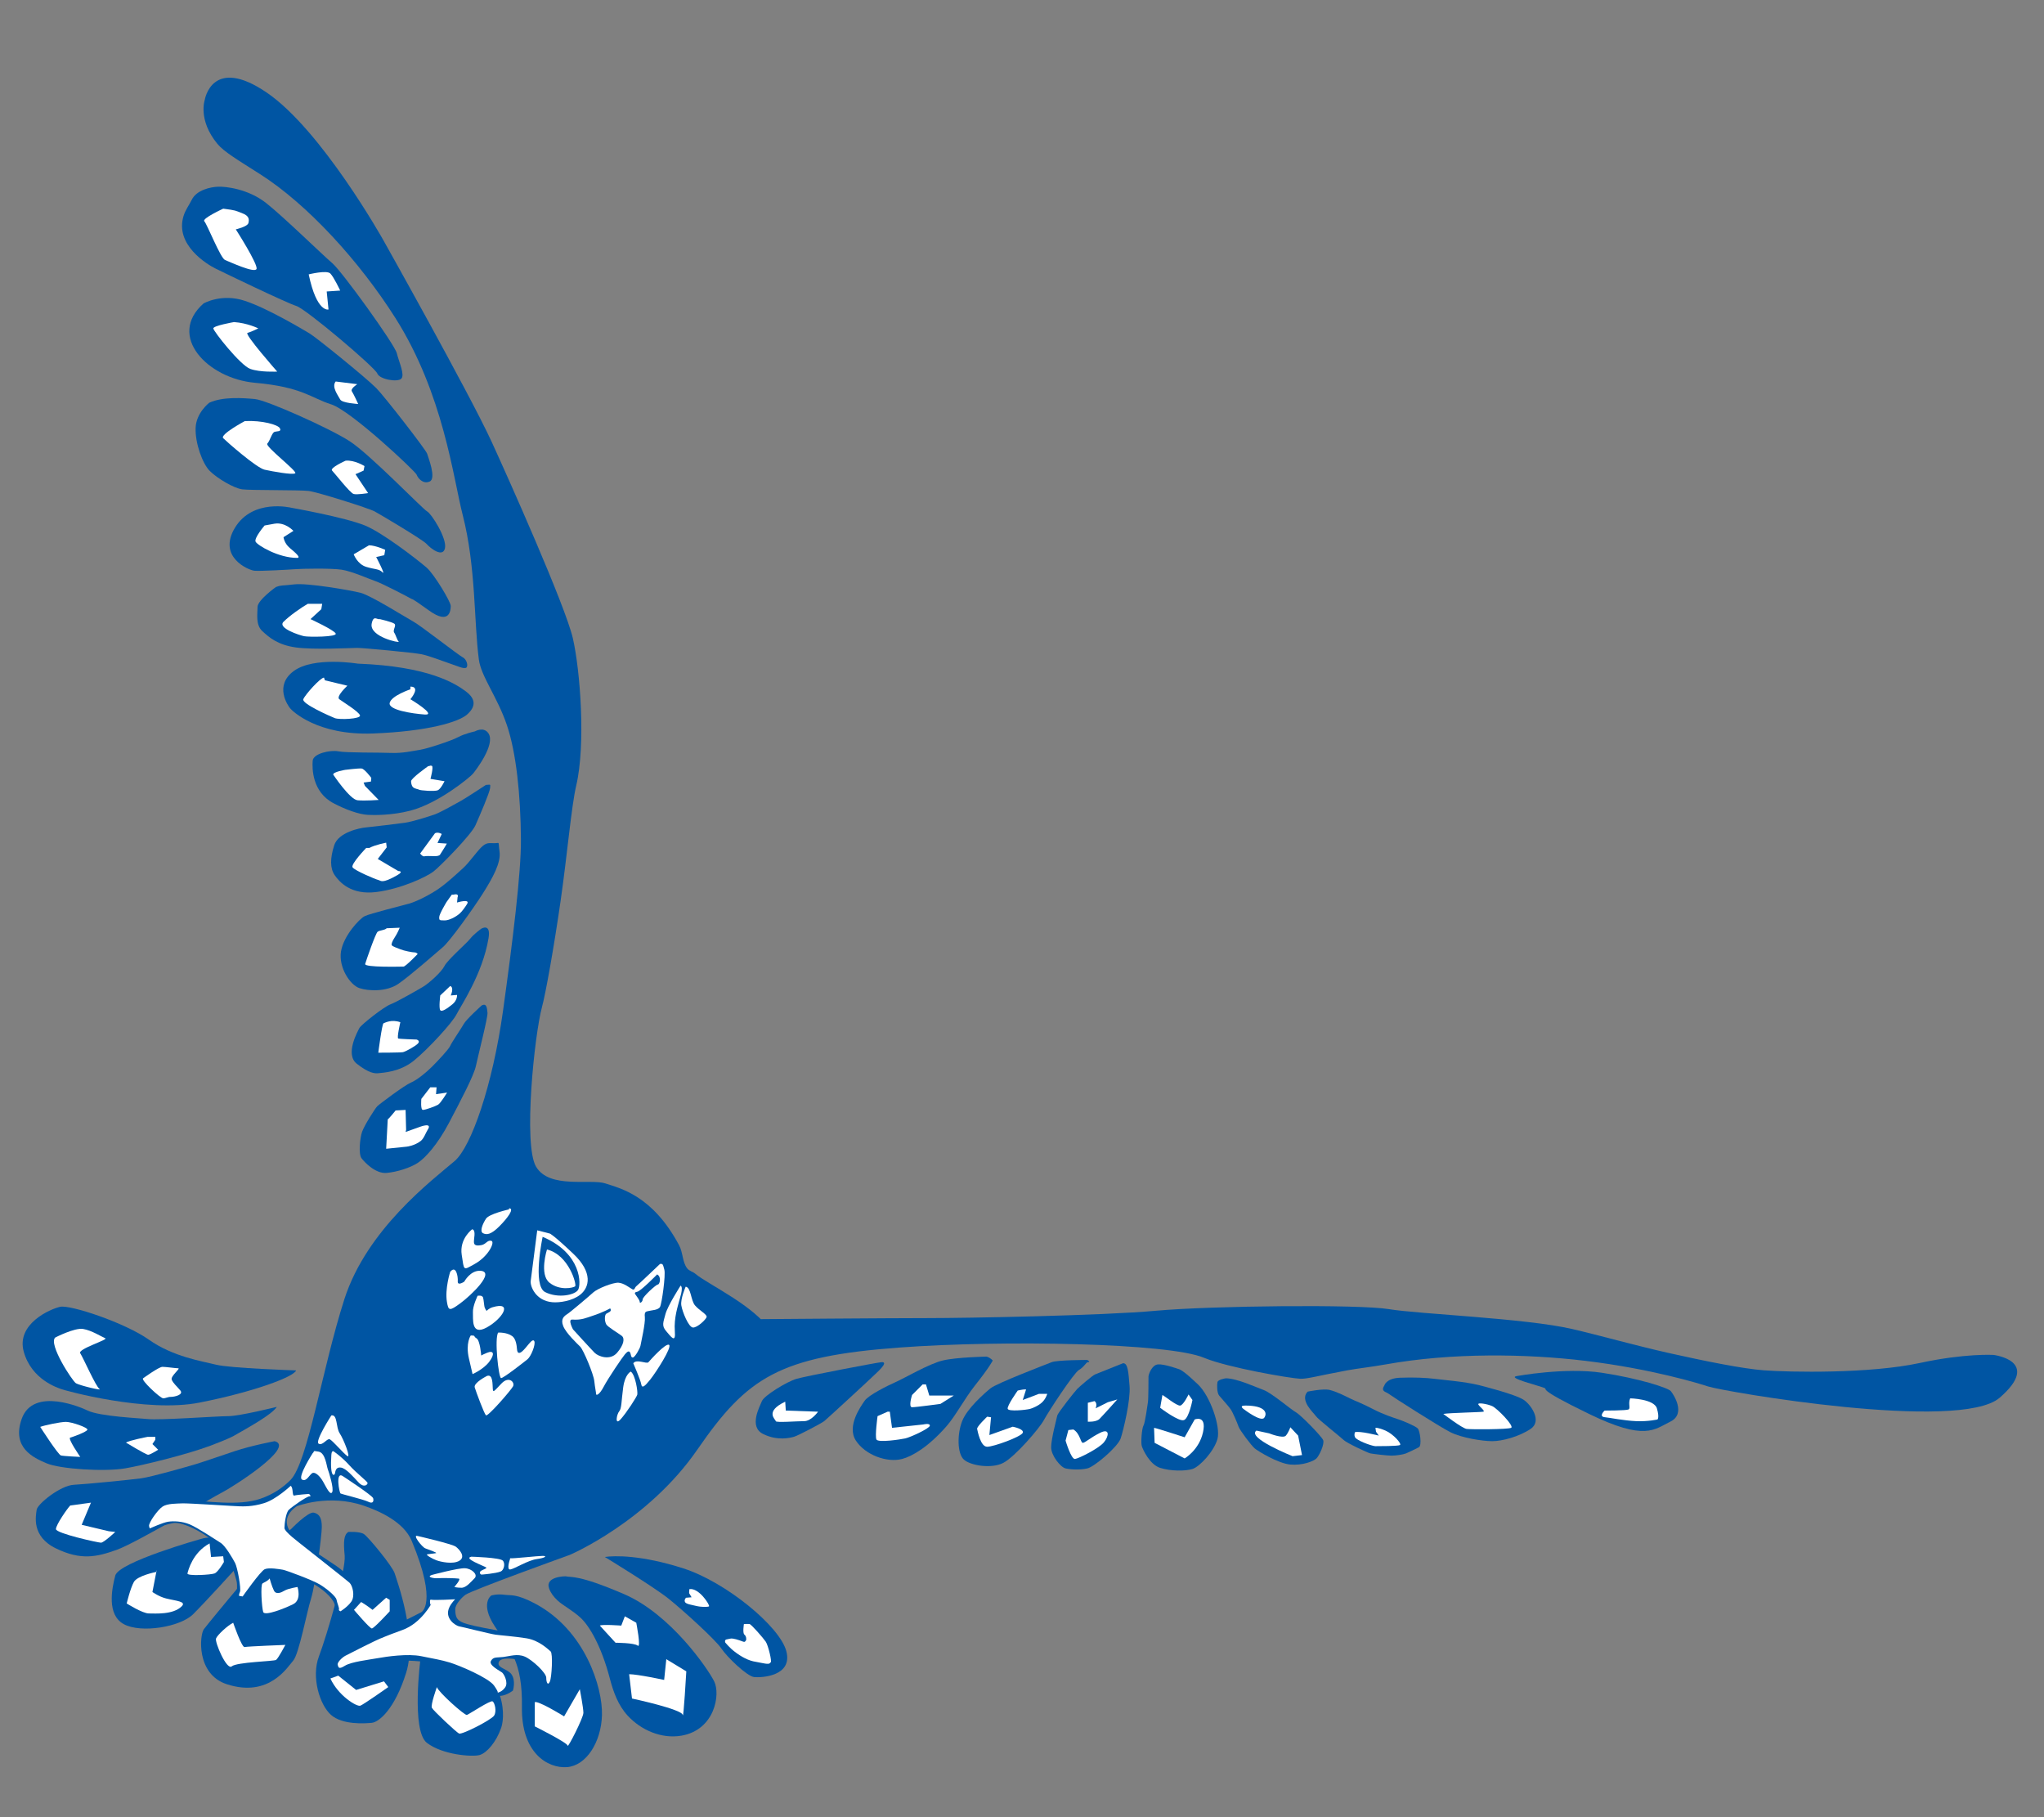 <?xml version="1.0" encoding="UTF-8" standalone="no"?>
<!-- Created with Inkscape (http://www.inkscape.org/) -->

<svg
   version="1.1"
   id="svg1816"
   xml:space="preserve"
   width="300"
   height="266.667"
   viewBox="0 0 300 266.667"
   sodipodi:docname="gyrfalcon.svg"
   inkscape:version="1.2.2 (732a01da63, 2022-12-09)"
   xmlns:inkscape="http://www.inkscape.org/namespaces/inkscape"
   xmlns:sodipodi="http://sodipodi.sourceforge.net/DTD/sodipodi-0.dtd"
   xmlns="http://www.w3.org/2000/svg"
   xmlns:svg="http://www.w3.org/2000/svg"><rect x="0" y="0" width="300" height="266.667" fill="#808080" stroke="none"/><defs
     id="defs1820"><clipPath
       clipPathUnits="userSpaceOnUse"
       id="clipPath1830"><path
         d="M 0,200 H 600 V 0 H 0 Z"
         id="path1828" /></clipPath></defs><sodipodi:namedview
     id="namedview1818"
     pagecolor="#ffffff"
     bordercolor="#666666"
     borderopacity="1.0"
     inkscape:pageshadow="2"
     inkscape:pageopacity="0.0"
     inkscape:pagecheckerboard="0"
     showgrid="false"
     inkscape:zoom="1.35125"
     inkscape:cx="400.74006"
     inkscape:cy="132.46994"
     inkscape:window-width="1920"
     inkscape:window-height="1009"
     inkscape:window-x="-8"
     inkscape:window-y="-8"
     inkscape:window-maximized="1"
     inkscape:current-layer="g1826"
     inkscape:showpageshadow="2"
     inkscape:deskcolor="#d1d1d1" /><g
     id="g1822"
     inkscape:groupmode="layer"
     inkscape:label="IRC Logo"
     transform="matrix(1.333,0,0,-1.333,0,266.667)"><g
       id="g1824"><g
         id="g1826"
         clip-path="url(#clipPath1830)"><g
           id="g1832"
           transform="translate(167,48.56)"><path
             d="m 0,0 c 0,0 5.328,0.979 9.37,0.367 4.042,-0.612 7.289,-1.654 7.594,-2.021 0.307,-0.367 1.716,-2.511 -0.061,-3.368 C 15.127,-5.88 14.147,-7.166 7.961,-4.165 1.775,-1.164 3.612,-1.531 3,-1.287 2.388,-1.041 -1.103,-0.185 0,0"
             style="fill:#0055a3;fill-opacity:1;fill-rule:nonzero;stroke:none"
             id="path1834" /></g><g
           id="g1836"
           transform="translate(152.423,47.52)"><path
             d="m 0,0 c 0,0 0.184,0.796 1.715,0.857 1.532,0.061 2.88,0 3.858,-0.123 0.981,-0.122 3.246,-0.306 4.778,-0.673 0.23,-0.055 4.114,-1.025 5.022,-1.654 0.797,-0.552 2.021,-2.328 0.734,-3.184 -1.286,-0.858 -3.123,-1.348 -4.225,-1.348 -1.103,0 -3.368,0.367 -4.594,0.98 C 6.063,-4.532 0.796,-1.164 0.49,-0.919 0.184,-0.674 -0.429,-0.674 0,0"
             style="fill:#0055a3;fill-opacity:1;fill-rule:nonzero;stroke:none"
             id="path1838" /></g><g
           id="g1840"
           transform="translate(143.971,46.846)"><path
             d="M 0,0 C 0,0 1.715,0.367 2.449,0.184 3.184,0 4.042,-0.429 4.654,-0.735 c 0.613,-0.306 1.347,-0.552 2.511,-1.164 1.165,-0.613 2.328,-0.98 2.878,-1.164 0.552,-0.183 1.839,-0.735 2.083,-0.98 0.246,-0.244 0.49,-1.898 0.123,-2.082 -0.367,-0.184 -1.103,-0.552 -1.409,-0.674 -0.306,-0.122 -1.102,-0.245 -1.592,-0.245 -0.49,0 -2.021,0.184 -2.328,0.245 -0.307,0.062 -2.633,1.164 -2.94,1.47 C 3.675,-5.022 1.101,-3.002 0.918,-2.695 0.734,-2.389 -0.919,-0.979 0,0"
             style="fill:#0055a3;fill-opacity:1;fill-rule:nonzero;stroke:none"
             id="path1842" /></g><g
           id="g1844"
           transform="translate(134.967,48.315)"><path
             d="m 0,0 c 0,0 -0.858,-0.122 -0.919,-0.429 -0.061,-0.306 -0.061,-1.164 0.185,-1.469 0.244,-0.307 1.041,-1.165 1.285,-1.532 0.246,-0.367 0.735,-1.531 0.858,-1.898 0.122,-0.368 1.408,-2.083 1.776,-2.39 0.367,-0.305 2.572,-1.653 3.919,-1.775 1.349,-0.123 2.573,0.367 2.88,0.674 0.305,0.305 0.917,1.592 0.735,2.02 C 10.535,-6.37 8.268,-4.042 7.717,-3.736 7.166,-3.43 5.022,-1.593 4.165,-1.286 3.308,-0.98 1.226,0 0,0"
             style="fill:#0055a3;fill-opacity:1;fill-rule:nonzero;stroke:none"
             id="path1846" /></g><g
           id="g1848"
           transform="translate(129.701,49.356)"><path
             d="m 0,0 c 0,0 -1.531,0.551 -2.205,0.49 -0.674,-0.061 -1.041,-1.102 -1.041,-1.347 0,-0.246 -10e-4,-2.45 -0.062,-2.818 -0.061,-0.367 -0.306,-2.265 -0.49,-2.572 -0.183,-0.307 -0.306,-1.899 -0.183,-2.266 0.122,-0.368 0.857,-2.021 2.021,-2.389 1.164,-0.368 2.756,-0.368 3.552,-0.122 0.796,0.245 2.389,1.96 2.756,3.307 0.368,1.348 -0.796,4.716 -2.143,6.002 C 0.856,-0.429 0.306,-0.062 0,0"
             style="fill:#0055a3;fill-opacity:1;fill-rule:nonzero;stroke:none"
             id="path1850" /></g><g
           id="g1852"
           transform="translate(119.718,50.336)"><path
             d="m 0,0 c 0,0 -3.307,0 -3.919,-0.244 -0.613,-0.245 -6.064,-2.327 -6.738,-2.879 -0.674,-0.552 -2.571,-2.205 -3.123,-3.613 -0.551,-1.41 -0.551,-3.553 0.184,-4.227 0.735,-0.674 3.062,-1.041 4.349,-0.367 1.286,0.674 3.979,3.798 4.47,4.716 0.49,0.919 3.307,5.206 3.859,5.512 0.551,0.306 0.795,0.858 0.979,0.858 0.184,0 0.245,0.06 -0.061,0.244"
             style="fill:#0055a3;fill-opacity:1;fill-rule:nonzero;stroke:none"
             id="path1854" /></g><g
           id="g1856"
           transform="translate(108.633,50.704)"><path
             d="m 0,0 c 0,0 -3.308,-0.062 -4.839,-0.429 -1.531,-0.368 -4.226,-1.96 -5.205,-2.388 -0.818,-0.358 -2.94,-1.41 -3.369,-2.022 -0.429,-0.612 -2.022,-2.817 -0.981,-4.409 1.042,-1.593 3.43,-2.451 5.084,-2.022 1.103,0.287 2.89,1.313 4.9,3.614 1.004,1.15 1.981,3.032 3.123,4.471 1.654,2.082 1.96,2.756 1.96,2.756 0,0 -0.245,0.306 -0.673,0.429"
             style="fill:#0055a3;fill-opacity:1;fill-rule:nonzero;stroke:none"
             id="path1858" /></g><g
           id="g1860"
           transform="translate(97.058,50.092)"><path
             d="m 0,0 c -0.428,-0.029 -8.329,-1.531 -9.37,-1.838 -1.042,-0.306 -3.553,-1.837 -3.798,-2.449 -0.245,-0.613 -1.47,-2.817 0.123,-3.614 1.592,-0.796 3.001,-0.429 3.429,-0.307 0.429,0.123 3.001,1.471 3.307,1.716 0.308,0.244 4.962,4.532 5.33,4.899 C -0.612,-1.226 0.919,0.061 0,0"
             style="fill:#0055a3;fill-opacity:1;fill-rule:nonzero;stroke:none"
             id="path1862" /></g><g
           id="g1864"
           transform="translate(66.596,28.645)"><path
             d="m 0,0 c 0,0 5.43,-3.306 7.083,-4.643 1.652,-1.337 5.115,-4.485 5.744,-5.429 0.63,-0.946 2.833,-3.071 3.62,-3.149 0.786,-0.078 4.249,0.078 3.541,2.833 C 19.28,-7.633 13.299,-2.754 8.656,-1.259 4.013,0.236 1.022,0.157 0,0"
             style="fill:#0055a3;fill-opacity:1;fill-rule:nonzero;stroke:none"
             id="path1866" /></g><g
           id="g1868"
           transform="translate(32.049,31.715)"><path
             d="M 0,0 C 0,0 1.889,1.967 2.519,1.81 3.148,1.652 3.384,1.18 3.384,0.235 c 0,-0.943 -0.708,-6.373 -1.18,-7.869 -0.473,-1.494 -1.338,-6.137 -1.968,-6.845 -0.629,-0.709 -2.652,-4.117 -7.318,-2.597 -3.384,1.101 -2.99,5.43 -2.518,6.059 C -9.128,-10.388 -1.259,-0.786 0,0"
             style="fill:#0055a3;fill-opacity:1;fill-rule:nonzero;stroke:none"
             id="path1870" /></g><g
           id="g1872"
           transform="translate(38.345,31.399)"><path
             d="m 0,0 c 0,0 1.259,0.079 1.731,-0.236 0.472,-0.314 3.147,-3.541 3.384,-4.327 0.236,-0.788 2.518,-6.925 1.259,-10.939 -1.259,-4.014 -2.99,-5.43 -3.778,-5.508 -0.786,-0.08 -3.225,-0.237 -4.485,0.864 -1.259,1.103 -2.203,4.171 -1.338,6.455 0.866,2.281 2.991,9.521 2.833,11.095 C -0.551,-1.023 -0.472,-0.315 0,0"
             style="fill:#0055a3;fill-opacity:1;fill-rule:nonzero;stroke:none"
             id="path1874" /></g><g
           id="g1876"
           transform="translate(46.292,17.393)"><path
             d="m 0,0 c 0,0 -1.023,-7.869 0.708,-9.206 1.732,-1.339 5.038,-1.574 5.824,-1.339 0.787,0.236 1.809,1.416 2.361,2.99 0.55,1.575 0.315,6.768 -5.43,7.79 C -2.282,1.259 0,0 0,0"
             style="fill:#0055a3;fill-opacity:1;fill-rule:nonzero;stroke:none"
             id="path1878" /></g><g
           id="g1880"
           transform="translate(55.657,24.475)"><path
             d="m 0,0 c -0.986,0.141 -1.574,-0.078 -1.574,-0.078 0,0 -1.259,-0.865 0.393,-3.384 1.653,-2.518 3.069,-3.856 2.991,-8.892 -0.079,-5.037 2.833,-6.768 4.958,-6.611 2.125,0.157 3.777,2.754 3.856,5.744 0.078,2.992 -1.832,9.339 -7.397,12.278 C 1.191,0.131 0.569,-0.08 0,0"
             style="fill:#0055a3;fill-opacity:1;fill-rule:nonzero;stroke:none"
             id="path1882" /></g><g
           id="g1884"
           transform="translate(62.267,26.52)"><path
             d="m 0,0 c 0,0 -2.281,0 -1.809,-1.337 0.165,-0.47 0.481,-0.911 0.944,-1.339 0.605,-0.558 1.595,-1.042 2.518,-1.887 0.944,-0.867 2.282,-3.07 3.226,-6.689 0.391,-1.5 0.923,-2.959 1.968,-4.094 1.479,-1.603 3.735,-2.571 5.902,-2.202 3.699,0.63 4.328,4.564 3.619,5.981 -0.708,1.416 -4.8,7.397 -9.915,9.6 C 1.338,0.236 0.629,-0.157 0,0"
             style="fill:#0055a3;fill-opacity:1;fill-rule:nonzero;stroke:none"
             id="path1886" /></g><g
           id="g1888"
           transform="translate(32.601,49.184)"><path
             d="m 0,0 c 0,0 -7.24,0.236 -8.813,0.63 -1.574,0.393 -4.722,0.865 -7.397,2.755 -2.676,1.887 -8.657,3.855 -9.758,3.619 -1.102,-0.236 -4.879,-1.889 -4.014,-4.957 0.866,-3.069 3.699,-3.935 4.092,-4.092 0.394,-0.158 9.387,-2.656 15.266,-1.496 C -4.643,-2.36 -0.236,-0.708 0,0"
             style="fill:#0055a3;fill-opacity:1;fill-rule:nonzero;stroke:none"
             id="path1890" /></g><g
           id="g1892"
           transform="translate(30.477,45.171)"><path
             d="m 0,0 c 0,0 -4.092,-1.022 -5.351,-1.022 -1.259,0 -7.633,-0.474 -8.892,-0.316 -0.638,0.08 -5.263,0.271 -6.611,0.944 -0.472,0.237 -5.964,2.698 -7.239,-0.944 -1.102,-3.147 1.259,-4.249 2.754,-4.879 1.495,-0.63 6.374,-0.944 8.656,-0.551 1.806,0.312 6.695,1.484 9.443,2.518 0.863,0.325 2.095,0.826 2.44,1.023 1.652,0.945 4.249,2.362 4.8,3.227"
             style="fill:#0055a3;fill-opacity:1;fill-rule:nonzero;stroke:none"
             id="path1894" /></g><g
           id="g1896"
           transform="translate(30.241,41.394)"><path
             d="m 0,0 c 0,0 -2.519,-0.473 -4.407,-1.102 -1.889,-0.629 -3.463,-1.181 -4.25,-1.417 -0.786,-0.236 -4.878,-1.416 -6.059,-1.573 -1.18,-0.157 -5.902,-0.63 -7.397,-0.709 -1.495,-0.078 -4.013,-2.124 -4.092,-2.754 -0.079,-0.629 -0.629,-2.911 2.125,-4.25 2.754,-1.337 4.485,-0.944 6.689,-0.157 2.203,0.787 10.466,5.745 11.567,6.297 C -4.722,-5.115 2.361,-0.63 0,0"
             style="fill:#0055a3;fill-opacity:1;fill-rule:nonzero;stroke:none"
             id="path1898" /></g><g
           id="g1900"
           transform="translate(22.057,30.612)"><path
             d="m 0,0 c 0,0 -8.972,-2.518 -9.365,-4.014 -0.393,-1.495 -0.944,-4.328 0.945,-5.35 1.888,-1.023 6.216,-0.316 7.633,1.101 1.416,1.416 4.485,4.8 4.485,4.8 0,0 -0.157,4.566 -3.698,3.463"
             style="fill:#0055a3;fill-opacity:1;fill-rule:nonzero;stroke:none"
             id="path1902" /></g><g
           id="g1904"
           transform="translate(23.93,184.22)"><path
             d="m 0,0 c -2.168,2.639 -1.383,4.84 -1.383,4.84 0,0 0.787,4.913 6.826,0.796 6.039,-4.117 12.816,-16.213 12.816,-16.213 0,0 9.495,-16.907 11.926,-22.189 1.794,-3.904 8.134,-18.094 8.958,-21.662 0.822,-3.569 1.427,-11.735 0.374,-16.219 -0.539,-2.301 -0.974,-7.506 -1.725,-12.732 -0.734,-5.096 -1.646,-10.19 -2.047,-11.658 -0.823,-3.02 -2.084,-15.132 -0.656,-17.564 1.465,-2.495 5.996,-1.304 7.643,-1.853 1.647,-0.549 5.173,-1.313 8.106,-6.794 0.445,-0.831 0.355,-1.854 0.889,-2.548 0.235,-0.307 0.637,-0.367 0.926,-0.617 0.645,-0.557 2.098,-1.316 4.13,-2.625 2.147,-1.385 3.05,-2.355 3.05,-2.355 0,0 14.295,0.116 18.413,0.116 4.117,0 19.09,0.261 25.129,0.811 6.039,0.549 22.335,0.723 25.629,0.174 3.295,-0.55 14.964,-0.989 20.153,-2.182 2.856,-0.656 6.888,-1.803 10.731,-2.664 3.913,-0.875 8.056,-1.715 10.423,-1.89 2.792,-0.208 11.607,-0.388 17.139,0.81 4.96,1.074 8.106,0.888 8.106,0.888 0,0 5.394,-0.629 0.695,-4.709 -4.401,-3.822 -30.463,0.687 -32.11,1.237 -0.866,0.288 -6.202,1.937 -13.479,2.816 -6.561,0.792 -14.736,0.915 -22.003,-0.386 -1.596,-0.286 -3.135,-0.45 -4.246,-0.656 -3.236,-0.603 -4.407,-0.954 -5.172,-0.927 -1.082,0.039 -8.035,1.232 -10.616,2.316 -3.86,1.621 -22.08,1.969 -33.544,1.119 -13.212,-0.978 -16.727,-3.255 -22.217,-11.216 -5.49,-7.96 -14.049,-11.605 -14.049,-11.605 0,0 -10.653,-3.835 -11.477,-4.384 -0.324,-0.216 -1.159,-1.028 -1.144,-1.622 0.022,-0.914 0.169,-1.287 1.335,-1.619 1.921,-0.55 6.962,-1.252 7.785,-1.526 0.471,-0.156 1.221,-0.35 1.748,-1.398 0.396,-0.789 0.159,-1.843 -0.158,-3.559 -0.201,-1.087 -0.942,0.195 -1.716,1.239 -0.493,0.664 -1.177,1.144 -1.177,1.144 0,0 -3.051,0.843 -3.051,-0.254 0,-0.493 1.027,-0.604 1.431,-1.176 0.494,-0.703 0.158,-1.78 0.158,-1.78 0,0 -1.97,-1.62 -2.86,0.508 -0.282,0.676 -3.304,2.351 -6.992,2.67 -2.495,0.216 -5.389,0.371 -8.389,-1.175 -1.186,-0.612 -2.193,0.667 -1.494,1.397 1.031,1.078 2.034,1.367 2.034,1.367 l 7.595,3.845 c 0,0 1.875,0.858 -1.035,7.85 -0.888,2.132 -3.615,3.308 -5.257,3.877 -3.866,1.339 -7.378,-0.042 -7.378,-0.042 0,0 -1.839,-1.071 -0.822,-2.692 0.608,-0.968 2.425,-2.057 4.989,-3.781 3.736,-2.513 1.844,-4.482 1.844,-4.482 l -1.208,-0.889 c 0,0 -0.502,-0.016 -0.604,0.794 -0.095,0.764 -1.016,1.618 -2.002,2.257 -1.591,1.032 -4.971,2.056 -5.403,1.558 -0.684,-0.792 -0.587,-0.84 -2.605,-2.988 0,0 -0.726,0.076 -0.795,0.509 -0.052,0.326 0.077,0.995 -0.063,1.525 -0.239,0.899 -0.61,2.154 -1.367,3.147 -1.39,1.822 -4.546,3.417 -5.625,3.176 -1.522,-0.338 -2.031,-0.619 -2.51,-0.795 -0.299,-0.109 -0.35,0.033 -0.35,0.033 0,0 0.156,3.564 3.973,3.336 2.669,-0.159 6.099,-0.71 8.484,0.096 1.52,0.514 2.589,1.319 3.337,2.066 1.922,1.922 3.473,12.228 5.943,19.915 2.47,7.685 9.63,13.066 12.144,15.211 1.808,1.542 4.175,8.283 5.327,16.559 1.042,7.489 1.998,15.185 1.969,18.839 -0.038,4.979 -0.525,9.564 -1.544,12.583 -1.042,3.088 -2.84,5.358 -3.088,7.219 -0.549,4.117 -0.309,10.191 -1.776,15.904 -1.06,4.126 -2.118,13.338 -7.411,21.694 C 15.672,-12.97 9.959,-6.678 4.671,-3.32 2.157,-1.723 0.703,-0.854 0,0"
             style="fill:#0055a3;fill-opacity:1;fill-rule:nonzero;stroke:none"
             id="path1906" /></g><g
           id="g1908"
           transform="translate(59.151,64.605)"><path
             d="m 0,0 c 0,0 -0.637,-5.011 -0.716,-5.567 -0.079,-0.557 0.518,-2.188 2.386,-2.347 0.818,-0.069 2.173,0.148 3.023,0.796 1.092,0.832 1.443,2.488 -0.716,4.533 -2.267,2.148 -2.585,2.228 -2.585,2.228 z"
             style="fill:#ffffff;fill-opacity:1;fill-rule:nonzero;stroke:none"
             id="path1910" /></g><g
           id="g1912"
           transform="translate(59.748,63.889)"><path
             d="M 0,0 C 0,0 -1.153,-5.369 0.278,-6.085 1.71,-6.801 3.539,-6.402 3.897,-5.846 4.255,-5.289 4.334,-1.829 0,0"
             style="fill:#0055a3;fill-opacity:1;fill-rule:nonzero;stroke:none"
             id="path1914" /></g><g
           id="g1916"
           transform="translate(60.225,62.497)"><path
             d="M 0,0 C 0,0 -0.875,-2.744 0.278,-3.659 1.432,-4.573 2.903,-4.216 3.102,-4.057 3.3,-3.897 2.426,-0.597 0,0"
             style="fill:#ffffff;fill-opacity:1;fill-rule:nonzero;stroke:none"
             id="path1918" /></g><g
           id="g1920"
           transform="translate(56.049,66.911)"><path
             d="m 0,0 c 0,0 -2.188,-0.478 -2.545,-1.034 -0.358,-0.557 -0.716,-1.392 -0.318,-1.591 0.397,-0.199 0.875,-0.159 1.79,0.756 0.914,0.914 1.709,1.988 1.073,1.988"
             style="fill:#ffffff;fill-opacity:1;fill-rule:nonzero;stroke:none"
             id="path1922" /></g><g
           id="g1924"
           transform="translate(52.191,63.213)"><path
             d="m 0,0 c -0.069,0.416 0.279,1.392 -0.198,1.511 0,0 -1.432,-1.033 -1.154,-2.823 0.279,-1.79 0.128,-1.715 1.432,-0.995 1.511,0.835 2.267,2.426 1.829,2.545 C 1.472,0.357 1.312,-0.159 0.796,-0.238 0.555,-0.275 0.061,-0.363 0,0"
             style="fill:#ffffff;fill-opacity:1;fill-rule:nonzero;stroke:none"
             id="path1926" /></g><g
           id="g1928"
           transform="translate(49.567,60.031)"><path
             d="M 0,0 C 0,0 -0.597,-1.869 -0.358,-3.301 -0.192,-4.294 -0.08,-4.335 1.113,-3.46 2.306,-2.585 5.008,0 3.34,0.119 2.227,0.198 1.551,-1.074 1.551,-1.074 c 0,0 -0.756,-0.517 -0.716,0.04 C 0.875,-0.478 0.636,0.795 0,0"
             style="fill:#ffffff;fill-opacity:1;fill-rule:nonzero;stroke:none"
             id="path1930" /></g><g
           id="g1932"
           transform="translate(52.589,57.406)"><path
             d="m 0,0 c 0,0 -0.557,-1.152 -0.517,-1.829 0.04,-0.676 -0.238,-2.624 1.511,-1.67 1.751,0.954 2.961,2.924 0.637,2.227 -0.398,-0.12 -0.637,-0.398 -0.637,-0.398 0,0 -0.224,0.222 -0.263,0.595 -0.046,0.433 -0.11,0.913 -0.174,0.956 C 0.437,-0.039 0.437,0.04 0,0"
             style="fill:#ffffff;fill-opacity:1;fill-rule:nonzero;stroke:none"
             id="path1934" /></g><g
           id="g1936"
           transform="translate(51.833,53.032)"><path
             d="m 0,0 c 0,0 -0.597,-0.836 -0.199,-2.545 l 0.398,-1.71 c 0,0 1.194,0.517 1.829,1.352 0.637,0.835 0.518,1.312 -0.238,0.994 -0.755,-0.319 -0.636,-0.319 -0.636,-0.319 0,0 -0.119,1.671 -0.517,1.91 C 0.239,-0.08 0.597,0 0,0"
             style="fill:#ffffff;fill-opacity:1;fill-rule:nonzero;stroke:none"
             id="path1938" /></g><g
           id="g1940"
           transform="translate(53.623,48.578)"><path
             d="m 0,0 c 0,0 -1.511,-0.756 -1.352,-1.272 0.159,-0.517 1.034,-2.864 1.232,-3.063 0.2,-0.198 2.745,2.744 2.983,3.182 C 3.102,-0.716 2.426,0.04 1.59,-0.836 0.756,-1.71 0.677,-1.869 0.637,-1.432 0.597,-0.994 0.676,0.238 0,0"
             style="fill:#ffffff;fill-opacity:1;fill-rule:nonzero;stroke:none"
             id="path1942" /></g><g
           id="g1944"
           transform="translate(54.856,53.35)"><path
             d="m 0,0 c 0,0 0.962,0.05 1.551,-0.397 0.395,-0.3 0.485,-1 0.517,-1.432 0.079,-1.073 1.034,0.279 1.153,0.398 0.119,0.119 0.597,0.834 0.756,0.477 C 4.136,-1.312 3.618,-2.624 3.221,-2.942 2.823,-3.261 0.597,-5.011 0.318,-5.011 0.04,-5.011 -0.437,-0.596 0,0"
             style="fill:#ffffff;fill-opacity:1;fill-rule:nonzero;stroke:none"
             id="path1946" /></g><g
           id="g1948"
           transform="translate(72.672,60.906)"><path
             d="m 0,0 c 0,0 -2.466,-2.347 -2.625,-2.466 -0.159,-0.119 -0.159,-0.476 -0.438,-0.317 -0.278,0.158 -0.915,0.676 -1.511,0.715 -0.596,0.04 -2.306,-0.636 -2.783,-1.074 -0.478,-0.437 -2.546,-2.187 -2.864,-2.385 -0.318,-0.2 -0.756,-0.518 -0.437,-1.314 0.318,-0.795 1.511,-1.908 1.869,-2.265 0.358,-0.359 1.472,-3.023 1.551,-3.779 0.079,-0.756 0.198,-1.232 0.198,-1.431 0,-0.2 0.359,-0.12 0.836,0.795 0.477,0.915 2.068,3.261 2.346,3.579 0.279,0.318 0.438,0.397 0.557,0.199 0.119,-0.199 0.08,-0.597 0.318,-0.557 0.239,0.04 0.795,1.033 0.835,1.313 0.04,0.278 0.557,2.466 0.477,3.141 -0.079,0.676 0.199,0.597 0.478,0.676 0.278,0.079 0.994,0.079 1.193,0.438 0.198,0.357 0.636,3.499 0.477,4.095 C 0.317,-0.04 0.318,0.039 0,0"
             style="fill:#ffffff;fill-opacity:1;fill-rule:nonzero;stroke:none"
             id="path1950" /></g><g
           id="g1952"
           transform="translate(67.184,56.015)"><path
             d="m 0,0 c 0,0 -0.801,-0.458 -1.988,-0.835 -0.595,-0.188 -1.154,-0.477 -2.188,-0.398 -0.521,0.041 0.08,-1.074 0.08,-1.074 0,0 1.988,-2.187 2.386,-2.585 0.415,-0.415 1.71,-0.875 2.466,0 0.755,0.875 0.874,1.591 0.516,1.87 -0.357,0.278 -1.566,0.986 -1.709,1.272 -0.239,0.478 -0.142,1.06 0,1.153 C -0.199,-0.437 0.239,-0.357 0,0"
             style="fill:#0055a3;fill-opacity:1;fill-rule:nonzero;stroke:none"
             id="path1954" /></g><g
           id="g1956"
           transform="translate(72.354,59.753)"><path
             d="m 0,0 c 0,0 -1.79,-1.83 -2.187,-1.909 -0.398,-0.079 -0.278,-0.198 -0.08,-0.477 0.199,-0.279 0.358,-0.517 0.358,-0.677 0,-0.159 0.318,0.041 0.318,0.319 0,0.278 1.471,1.631 1.67,1.631 C 0.278,-1.113 0.517,-0.278 0,0"
             style="fill:#0055a3;fill-opacity:1;fill-rule:nonzero;stroke:none"
             id="path1958" /></g><g
           id="g1960"
           transform="translate(69.451,49.056)"><path
             d="m 0,0 c 0,0 -0.637,-0.278 -0.835,-1.75 -0.2,-1.472 -0.16,-2.307 -0.437,-2.625 -0.279,-0.318 -0.518,-1.63 0.158,-0.875 0.676,0.756 1.75,2.426 1.83,2.704 C 0.795,-2.267 0.517,-0.358 0,0"
             style="fill:#ffffff;fill-opacity:1;fill-rule:nonzero;stroke:none"
             id="path1962" /></g><g
           id="g1964"
           transform="translate(69.729,49.97)"><path
             d="M 0,0 C 0,0 0.795,-1.829 0.875,-2.307 0.955,-2.784 1.233,-2.585 1.869,-1.789 2.506,-0.994 4.295,1.79 3.938,2.028 3.58,2.267 1.869,0.358 1.67,0.119 1.472,-0.119 0.358,0.518 0,0"
             style="fill:#ffffff;fill-opacity:1;fill-rule:nonzero;stroke:none"
             id="path1966" /></g><g
           id="g1968"
           transform="translate(74.939,58.52)"><path
             d="m 0,0 c 0,0 -1.432,-2.227 -1.67,-3.141 -0.239,-0.915 -0.438,-1.273 0.079,-1.87 0.517,-0.595 1.074,-1.431 0.955,0 -0.119,1.433 0.358,2.824 0.438,3.182 C -0.119,-1.471 0.358,-0.238 0,0"
             style="fill:#ffffff;fill-opacity:1;fill-rule:nonzero;stroke:none"
             id="path1970" /></g><g
           id="g1972"
           transform="translate(75.496,58.4)"><path
             d="m 0,0 c 0,0 -0.596,-1.352 -0.477,-2.067 0.119,-0.716 0.795,-2.386 1.272,-2.426 0.478,-0.04 1.433,0.875 1.512,1.153 0.079,0.277 -0.796,0.716 -1.273,1.273 C 0.557,-1.511 0.597,-0.079 0,0"
             style="fill:#ffffff;fill-opacity:1;fill-rule:nonzero;stroke:none"
             id="path1974" /></g><g
           id="g1976"
           transform="translate(36.484,44.23)"><path
             d="m 0,0 c 0,0 -1.84,-2.848 -1.402,-3.111 0.438,-0.263 0.92,0.614 1.227,0.482 C 0.132,-2.76 1.314,-4.162 1.752,-4.469 2.191,-4.776 1.358,-2.629 0.92,-1.972 0.482,-1.314 0.701,0.132 0,0"
             style="fill:#ffffff;fill-opacity:1;fill-rule:nonzero;stroke:none"
             id="path1978" /></g><g
           id="g1980"
           transform="translate(34.425,40.067)"><path
             d="m 0,0 c 0,0 -1.665,-2.585 -1.183,-2.892 0.482,-0.307 0.832,0.526 1.139,0.702 0.307,0.174 0.833,-0.307 1.183,-0.92 0.351,-0.615 0.789,-1.577 1.008,-1.184 0.219,0.395 -0.351,2.19 -0.482,2.541 C 1.533,-1.402 1.402,0.044 0.657,0.175 -0.088,0.307 0.263,0.219 0,0"
             style="fill:#ffffff;fill-opacity:1;fill-rule:nonzero;stroke:none"
             id="path1982" /></g><g
           id="g1984"
           transform="translate(36.835,40.198)"><path
             d="m 0,0 c 0,0 0.789,-0.525 1.621,-1.446 0.833,-0.92 2.016,-1.795 2.016,-1.971 0,-0.176 -0.394,-0.569 -1.008,0.087 C 2.015,-2.673 1.271,-1.796 0.701,-1.709 0.131,-1.621 0.087,-2.146 0.044,-2.366 0,-2.585 -0.527,-2.938 -0.351,-0.307 -0.307,0.351 0,0 0,0"
             style="fill:#ffffff;fill-opacity:1;fill-rule:nonzero;stroke:none"
             id="path1986" /></g><g
           id="g1988"
           transform="translate(37.711,37.569)"><path
             d="m 0,0 c 0,0 3.286,-2.146 3.374,-2.453 0.087,-0.307 0,-0.657 -0.526,-0.395 -0.526,0.263 -2.935,0.833 -3.067,0.92 C -0.351,-1.84 -0.789,0.482 0,0"
             style="fill:#ffffff;fill-opacity:1;fill-rule:nonzero;stroke:none"
             id="path1990" /></g><g
           id="g1992"
           transform="translate(47.526,23.549)"><path
             d="m 0,0 c 0,0 -1.139,-2.189 -3.199,-2.935 -2.059,-0.745 -2.234,-0.876 -2.497,-0.963 -0.263,-0.088 -3.417,-1.665 -3.812,-1.884 -0.394,-0.22 -0.92,-0.745 -0.832,-1.008 0.087,-0.263 0.087,-0.526 0.788,-0.088 0.701,0.439 2.629,0.657 3.593,0.832 0.964,0.176 3.33,0.526 4.82,0.22 1.489,-0.307 2.146,-0.395 3.154,-0.701 1.008,-0.307 4.251,-1.666 4.864,-2.542 0.613,-0.876 0.35,-0.787 0.35,-0.787 0,0 0.525,0.086 0.876,0.612 0.351,0.526 -0.131,1.446 -0.35,1.622 -0.219,0.175 -1.49,0.788 -1.227,1.27 0.264,0.482 0.614,0.35 1.359,0.438 0.745,0.088 1.532,0.394 2.365,0.044 0.833,-0.351 2.367,-1.796 2.367,-2.321 0,-0.527 0.174,-0.922 0.394,-0.439 0.219,0.481 0.35,3.11 0.088,3.329 -0.264,0.22 -1.264,1.225 -2.67,1.446 -1.405,0.219 -2.72,0.307 -3.377,0.395 -0.657,0.087 -3.724,0.876 -4.031,0.92 -0.306,0.044 -1.704,0.844 -1.051,2.146 0.218,0.439 0.613,0.832 0.613,0.832 0,0 -2.278,-0.13 -2.672,-0.042 -0.155,0.034 -0.084,-0.437 -0.044,-0.571"
             style="fill:#ffffff;fill-opacity:1;fill-rule:nonzero;stroke:none"
             id="path1994" /></g><g
           id="g1996"
           transform="translate(45.992,30.954)"><path
             d="M 0,0 C 0,0 3.812,-0.875 4.207,-1.183 4.601,-1.489 5.302,-2.278 4.601,-2.716 3.9,-3.154 2.542,-2.848 2.059,-2.672 1.578,-2.497 0.833,-2.059 1.051,-2.015 1.271,-1.971 1.84,-1.928 2.016,-1.884 2.191,-1.84 1.184,-1.489 0.833,-1.357 0.482,-1.227 -0.657,0.22 0,0"
             style="fill:#ffffff;fill-opacity:1;fill-rule:nonzero;stroke:none"
             id="path1998" /></g><g
           id="g2000"
           transform="translate(47.526,26.661)"><path
             d="M 0,0 C 0,0 2.935,0.788 3.68,0.744 4.425,0.701 5.126,0.043 4.732,-0.351 4.338,-0.745 3.812,-1.403 3.286,-1.403 c -0.526,0 -0.788,0.089 -0.788,0.089 0,0 0.788,0.877 0.481,0.919 -0.306,0.044 -1.84,0.086 -2.278,0.044 C 0.263,-0.395 -0.613,-0.22 0,0"
             style="fill:#ffffff;fill-opacity:1;fill-rule:nonzero;stroke:none"
             id="path2002" /></g><g
           id="g2004"
           transform="translate(51.907,28.676)"><path
             d="M 0,0 C 0,0 3.155,-0.087 3.461,-0.437 3.768,-0.788 3.549,-1.489 3.242,-1.62 2.698,-1.853 1.104,-1.975 1.095,-1.971 c -0.175,0.066 -0.262,0.289 0,0.438 0.263,0.148 0.658,0.262 0.527,0.35 C 1.358,-1.007 -0.964,-0.175 0,0"
             style="fill:#ffffff;fill-opacity:1;fill-rule:nonzero;stroke:none"
             id="path2006" /></g><g
           id="g2008"
           transform="translate(56.158,28.413)"><path
             d="M 0,0 C 0,0 -0.438,-1.227 0.043,-1.139 0.525,-1.051 1.972,-0.131 2.935,0 3.899,0.132 4.118,0.351 3.592,0.351 3.066,0.351 0.35,0.045 0,0.088"
             style="fill:#ffffff;fill-opacity:1;fill-rule:nonzero;stroke:none"
             id="path2010" /></g><g
           id="g2012"
           transform="translate(32.004,36.478)"><path
             d="m 0,0 c 0,0 -1.574,-1.485 -2.911,-1.901 -1.337,-0.415 -2.287,-0.356 -2.673,-0.356 -0.386,0 -5.702,0.356 -6.326,0.326 -0.624,-0.03 -1.663,0 -2.198,-0.356 -0.534,-0.357 -1.544,-1.782 -1.485,-2.139 0.06,-0.356 0.149,-0.237 0.149,-0.237 0,0 1.366,0.624 1.96,0.713 0.594,0.089 1.515,0.059 2.376,-0.297 0.861,-0.357 2.851,-1.693 3.386,-2.021 0.535,-0.325 1.336,-1.722 1.603,-2.226 0.267,-0.506 0.684,-2.852 0.535,-3.179 -0.148,-0.326 -0.089,-0.444 -0.089,-0.444 l 0.386,-0.061 c 0,0 1.96,2.792 2.435,3 0.476,0.209 1.634,-10e-4 1.991,-0.059 0.356,-0.06 3.236,-1.128 4.038,-1.604 0.802,-0.474 1.812,-1.337 1.871,-1.693 0.06,-0.356 0.327,-0.921 0.268,-1.069 -0.06,-0.149 0.178,-0.208 0.178,-0.208 0,0 0.773,0.475 1.188,1.07 0.416,0.594 0.149,1.752 -0.208,2.079 -0.356,0.326 -4.276,3.386 -4.93,3.92 -0.653,0.535 -2.228,1.663 -2.228,2.109 0,0.445 0.149,1.662 0.476,1.989 0.327,0.327 2.02,1.514 2.287,1.485 0.267,-0.029 -0.06,0.267 -0.06,0.267 0,0 -1.307,-0.088 -1.603,-0.177 C 0.119,-1.159 0.327,-0.208 0,0"
             style="fill:#ffffff;fill-opacity:1;fill-rule:nonzero;stroke:none"
             id="path2014" /></g><g
           id="g2016"
           transform="translate(6.082,52.804)"><path
             d="M 0,0 C 0,0 2.125,1.102 3.069,0.944 4.013,0.787 5.115,0.079 5.508,-0.078 5.901,-0.235 2.439,-1.259 2.754,-1.731 3.069,-2.203 4.485,-5.43 4.878,-5.665 5.272,-5.901 2.675,-5.272 2.282,-5.036 1.888,-4.8 -0.787,-0.708 0,0"
             style="fill:#ffffff;fill-opacity:1;fill-rule:nonzero;stroke:none"
             id="path2018" /></g><g
           id="g2020"
           transform="translate(15.761,48.318)"><path
             d="M 0,0 C 0,0 1.731,1.26 2.125,1.26 2.519,1.26 3.541,1.102 3.856,1.102 4.171,1.102 2.99,0.236 3.148,-0.157 3.306,-0.551 3.699,-0.865 4.092,-1.338 4.486,-1.811 3.463,-2.046 3.069,-2.046 2.676,-2.046 2.519,-2.203 2.204,-2.203 1.889,-2.203 -0.314,-0.157 0,0"
             style="fill:#ffffff;fill-opacity:1;fill-rule:nonzero;stroke:none"
             id="path2022" /></g><g
           id="g2024"
           transform="translate(4.429,42.967)"><path
             d="m 0,0 c 0,0 1.967,-3.068 2.282,-3.147 0.315,-0.079 2.125,-0.158 2.125,-0.158 0,0 -1.417,2.046 -1.102,2.125 0.315,0.079 1.81,0.629 1.889,0.866 C 5.272,-0.078 3.462,0.551 2.833,0.551 2.204,0.551 0.394,0.158 0,0"
             style="fill:#ffffff;fill-opacity:1;fill-rule:nonzero;stroke:none"
             id="path2026" /></g><g
           id="g2028"
           transform="translate(13.873,41.236)"><path
             d="m 0,0 c 0,0 2.203,-1.338 2.439,-1.338 0.236,0 1.102,0.551 1.102,0.551 l -0.63,0.629 0.316,0.472 V 0.63 H 2.361 C 2.361,0.63 0.314,0.236 0,0"
             style="fill:#ffffff;fill-opacity:1;fill-rule:nonzero;stroke:none"
             id="path2030" /></g><g
           id="g2032"
           transform="translate(7.734,34.312)"><path
             d="m 0,0 2.282,0.314 -1.023,-2.439 2.99,-0.708 0.709,-0.079 c 0,0 -1.26,-1.181 -1.574,-1.181 -0.315,0 -4.958,1.024 -4.958,1.496 0,0.472 1.259,2.283 1.574,2.597"
             style="fill:#ffffff;fill-opacity:1;fill-rule:nonzero;stroke:none"
             id="path2034" /></g><g
           id="g2036"
           transform="translate(17.177,26.992)"><path
             d="m 0,0 c 0,0 -2.046,-0.394 -2.439,-1.101 -0.394,-0.709 -0.787,-2.361 -0.787,-2.361 0,0 1.731,-1.101 2.439,-1.101 0.709,0 2.676,-0.159 3.62,0.787 0.548,0.547 -0.649,0.59 -1.731,0.865 -0.783,0.198 -1.496,0.708 -1.496,0.708 l 0.473,2.439"
             style="fill:#ffffff;fill-opacity:1;fill-rule:nonzero;stroke:none"
             id="path2038" /></g><g
           id="g2040"
           transform="translate(23.08,30.141)"><path
             d="m 0,0 0.157,-1.496 1.338,0.079 0.079,-0.629 c 0,0 -0.63,-1.1 -1.023,-1.259 -0.394,-0.158 -3.069,-0.315 -2.99,0 C -2.361,-2.991 -1.889,-1.023 0,0"
             style="fill:#ffffff;fill-opacity:1;fill-rule:nonzero;stroke:none"
             id="path2042" /></g><g
           id="g2044"
           transform="translate(25.675,21.405)"><path
             d="m 0,0 c 0,0 0.944,-2.754 1.259,-2.675 0.315,0.078 4.486,0.236 4.486,0.236 0,0 -0.787,-1.496 -1.023,-1.652 C 4.486,-4.249 0.394,-4.327 -0.157,-4.8 -0.708,-5.271 -2.046,-2.125 -1.889,-1.73 -1.731,-1.338 -0.629,-0.313 0,0"
             style="fill:#ffffff;fill-opacity:1;fill-rule:nonzero;stroke:none"
             id="path2046" /></g><g
           id="g2048"
           transform="translate(29.689,26.284)"><path
             d="m 0,0 c 0,0 0.236,-0.865 0.472,-1.337 0.236,-0.473 0.787,-0.235 1.18,0 0.394,0.236 1.417,0.394 1.417,0.394 0,0 0.472,-1.417 -0.472,-1.889 -0.944,-0.473 -3.148,-1.339 -3.305,-0.865 -0.158,0.471 -0.315,2.988 -0.079,3.146 C -0.551,-0.393 -0.236,-0.313 0,0"
             style="fill:#ffffff;fill-opacity:1;fill-rule:nonzero;stroke:none"
             id="path2050" /></g><g
           id="g2052"
           transform="translate(36.378,15.269)"><path
             d="m 0,0 0.865,0.313 1.968,-1.574 3.069,0.946 0.472,-0.63 c 0,0 -2.676,-1.889 -3.069,-2.046 C 2.912,-3.148 0.865,-1.89 0,0"
             style="fill:#ffffff;fill-opacity:1;fill-rule:nonzero;stroke:none"
             id="path2054" /></g><g
           id="g2056"
           transform="translate(39.762,23.688)"><path
             d="m 0,0 -0.787,-0.865 c 0,0 1.731,-2.046 1.967,-2.046 0.237,0 1.967,1.889 1.967,1.889 V 0.237 L 2.754,0.473 1.259,-0.865 c 0,0 -0.708,0.551 -1.259,0.865"
             style="fill:#ffffff;fill-opacity:1;fill-rule:nonzero;stroke:none"
             id="path2058" /></g><g
           id="g2060"
           transform="translate(48.103,14.323)"><path
             d="m 0,0 c 0,0 -0.708,-1.967 -0.551,-2.281 0.157,-0.316 2.676,-2.677 2.99,-2.833 0.315,-0.157 3.541,1.494 3.857,1.966 0.314,0.473 0.079,1.417 -0.158,1.574 C 5.902,-1.416 3.541,-2.99 3.305,-3.069 3.069,-3.148 0.157,-0.55 0,0"
             style="fill:#ffffff;fill-opacity:1;fill-rule:nonzero;stroke:none"
             id="path2062" /></g><g
           id="g2064"
           transform="translate(58.884,12.671)"><path
             d="m 0,0 v -2.675 c 0,0 3.62,-1.809 3.62,-2.126 0,-0.313 1.731,3.071 1.731,3.62 0,0.552 -0.393,2.598 -0.393,2.598 L 3.227,-1.574 c 0,0 -2.282,1.417 -3.069,1.574"
             style="fill:#ffffff;fill-opacity:1;fill-rule:nonzero;stroke:none"
             id="path2066" /></g><g
           id="g2068"
           transform="translate(66.045,21.091)"><path
             d="m 0,0 1.731,-1.889 c 0,0 2.046,0 2.44,-0.314 C 4.564,-2.518 4.013,0.314 4.013,0.314 L 2.754,1.023 2.361,0 C 2.361,0 0.236,0.157 0,0"
             style="fill:#ffffff;fill-opacity:1;fill-rule:nonzero;stroke:none"
             id="path2070" /></g><g
           id="g2072"
           transform="translate(69.272,15.74)"><path
             d="m 0,0 0.314,-2.676 c 0,0 5.509,-1.18 5.588,-1.81 0.078,-0.629 0.393,4.8 0.393,4.8 L 4.092,1.652 3.855,-0.63 C 3.855,-0.63 0.944,0 0,0"
             style="fill:#ffffff;fill-opacity:1;fill-rule:nonzero;stroke:none"
             id="path2074" /></g><g
           id="g2076"
           transform="translate(75.902,25.102)"><path
             d="m 0,0 -0.027,-0.433 0.271,-0.46 -0.622,-0.053 c 0,0 -0.163,-0.217 -0.136,-0.325 0.028,-0.109 -0.054,-0.297 0.758,-0.46 0.337,-0.067 0.599,-0.153 0.92,-0.189 0.453,-0.053 0.921,-0.036 1.001,0.027 C 2.3,-1.785 1.056,0.189 0,0"
             style="fill:#ffffff;fill-opacity:1;fill-rule:nonzero;stroke:none"
             id="path2078" /></g><g
           id="g2080"
           transform="translate(81.908,21.262)"><path
             d="m 0,0 c 0,0 -0.162,-1.001 0.054,-1.163 0.217,-0.163 0.244,-0.568 0.163,-0.649 -0.082,-0.081 -0.081,-0.19 -0.271,-0.136 -0.13,0.037 -0.697,0.284 -1.19,0.351 -0.228,0.032 -0.484,-0.072 -0.595,-0.081 -0.352,-0.027 -0.217,-0.351 -0.217,-0.351 0,0 0.466,-0.582 1.056,-1.028 0.71,-0.538 1.495,-0.99 2.353,-1.109 0.246,-0.035 0.654,-0.142 1.001,-0.189 0.585,-0.08 0.471,0.093 0.595,0.135 0.162,0.054 -0.271,1.867 -0.541,2.272 C 2.137,-1.542 0.812,-0.027 0.622,0 0.433,0.027 0,0 0,0"
             style="fill:#ffffff;fill-opacity:1;fill-rule:nonzero;stroke:none"
             id="path2082" /></g><g
           id="g2084"
           transform="translate(24.026,179.497)"><path
             d="m 0,0 c 0.837,0.029 3.309,-0.241 5.291,-1.81 1.982,-1.569 6.194,-5.699 7.269,-6.607 1.073,-0.909 6.855,-8.921 7.103,-9.912 0.248,-0.991 0.909,-2.395 0.495,-2.808 -0.413,-0.414 -2.394,-0.083 -2.643,0.577 -0.248,0.661 -7.847,7.104 -8.92,7.434 -1.074,0.331 -7.93,3.635 -8.921,4.13 -0.845,0.423 -4.492,2.582 -3.484,5.792 0.216,0.686 0.595,1.146 0.895,1.761 C -2.383,-0.356 -0.837,-0.029 0,0"
             style="fill:#0055a3;fill-opacity:1;fill-rule:nonzero;stroke:none"
             id="path2086" /></g><g
           id="g2088"
           transform="translate(22.406,166.639)"><path
             d="m 0,0 c 0,0 1.965,1.156 4.566,0.289 2.601,-0.867 6.416,-3.179 7.109,-3.583 0.694,-0.405 6.127,-4.798 7.341,-6.012 0.884,-0.884 5.491,-6.82 5.607,-7.225 0.115,-0.404 1.04,-2.716 0.288,-3.063 -0.751,-0.346 -1.329,0.405 -1.445,0.752 -0.115,0.346 -7.224,7.051 -9.421,7.744 -2.196,0.694 -3.178,1.908 -8.38,2.37 C 0.462,-8.265 -4.046,-3.583 0,0"
             style="fill:#0055a3;fill-opacity:1;fill-rule:nonzero;stroke:none"
             id="path2090" /></g><g
           id="g2092"
           transform="translate(23.042,155.715)"><path
             d="m 0,0 c 0,0 -1.445,-1.099 -1.503,-2.775 -0.058,-1.676 0.752,-3.93 1.561,-4.739 0.809,-0.809 2.658,-1.907 3.583,-2.023 0.925,-0.116 6.301,-0.058 7.283,-0.173 0.983,-0.116 6.647,-1.908 7.283,-2.255 0.635,-0.347 5.317,-3.121 5.722,-3.583 0.404,-0.463 1.792,-1.561 2.023,-0.463 0.232,1.099 -1.503,3.815 -1.965,4.046 -0.463,0.232 -6.3,6.3 -8.554,7.745 C 13.178,-2.775 6.3,0.289 5.029,0.404 3.757,0.52 1.503,0.693 0,0"
             style="fill:#0055a3;fill-opacity:1;fill-rule:nonzero;stroke:none"
             id="path2094" /></g><g
           id="g2096"
           transform="translate(32.059,144.155)"><path
             d="m 0,0 c 0,0 5.896,-1.041 8.149,-1.965 1.853,-0.76 5.543,-3.578 6.763,-4.624 0.809,-0.693 2.659,-3.757 2.659,-4.219 0,-0.463 -0.115,-2.139 -2.369,-0.521 -2.255,1.619 -1.735,1.156 -2.023,1.33 C 12.889,-9.826 10,-8.323 9.306,-8.092 8.612,-7.861 6.705,-6.994 5.549,-6.82 4.393,-6.647 1.214,-6.705 0.462,-6.763 -0.289,-6.821 -3.41,-6.994 -4.046,-6.936 -4.682,-6.878 -8.15,-5.433 -6.185,-2.196 -4.219,1.04 0,0 0,0"
             style="fill:#0055a3;fill-opacity:1;fill-rule:nonzero;stroke:none"
             id="path2098" /></g><g
           id="g2100"
           transform="translate(30.382,135.429)"><path
             d="m 0,0 c 0,0 -2.023,-1.445 -2.023,-2.196 0,-0.752 -0.231,-1.966 0.52,-2.659 0.752,-0.694 1.676,-1.503 3.642,-1.792 1.965,-0.289 6.126,-0.058 6.82,-0.058 0.693,0 6.184,-0.52 7.051,-0.693 0.867,-0.174 2.312,-0.752 3.179,-1.041 0.867,-0.289 1.445,-0.578 1.734,-0.462 0.289,0.115 0.116,0.924 -0.347,1.156 -0.462,0.231 -4.681,3.526 -5.433,3.93 -0.751,0.405 -4.682,2.89 -5.837,3.179 C 8.15,-0.347 3.468,0.462 2.023,0.289 0.578,0.116 0.636,0.231 0,0"
             style="fill:#0055a3;fill-opacity:1;fill-rule:nonzero;stroke:none"
             id="path2102" /></g><g
           id="g2104"
           transform="translate(39.398,126.99)"><path
             d="m 0,0 c 0,0 -4.855,0.809 -7.051,-0.81 -2.197,-1.617 -0.636,-3.814 -0.405,-4.103 0.231,-0.289 2.983,-3.008 9.133,-2.774 6.069,0.23 9.421,1.271 10.346,2.081 0.925,0.809 1.04,1.675 -0.116,2.543 C 10.751,-2.196 7.804,-0.289 0,0"
             style="fill:#0055a3;fill-opacity:1;fill-rule:nonzero;stroke:none"
             id="path2106" /></g><g
           id="g2108"
           transform="translate(52.288,119.533)"><path
             d="m 0,0 c 0,0 -1.098,-0.23 -1.85,-0.635 -0.751,-0.405 -3.41,-1.272 -4.161,-1.387 -0.752,-0.116 -1.966,-0.405 -3.237,-0.348 -1.271,0.058 -4.913,0 -5.78,0.174 -0.867,0.174 -2.774,-0.231 -2.832,-1.04 -0.058,-0.809 -0.087,-3.43 2.312,-4.682 1.329,-0.694 2.758,-1.215 3.757,-1.271 0.601,-0.034 2.608,-0.076 4.682,0.462 3.121,0.809 6.589,3.699 6.878,4.046 0.289,0.346 2.523,3.223 1.734,4.451 C 0.982,0.579 0,0 0,0"
             style="fill:#0055a3;fill-opacity:1;fill-rule:nonzero;stroke:none"
             id="path2110" /></g><g
           id="g2112"
           transform="translate(53.502,113.64)"><path
             d="m 0,0 c 0,0 -2.196,-1.446 -2.717,-1.734 -0.519,-0.289 -2.254,-1.272 -2.889,-1.503 -0.636,-0.231 -2.485,-0.809 -3.295,-0.925 -0.809,-0.115 -3.7,-0.462 -4.335,-0.52 -0.636,-0.058 -3.005,-0.521 -3.468,-1.965 -0.462,-1.445 -0.463,-2.543 0.058,-3.295 0.521,-0.751 1.792,-2.196 4.566,-1.85 2.774,0.347 5.549,1.677 6.3,2.254 0.752,0.579 4.161,4.046 4.625,5.087 0.462,1.041 1.559,3.583 1.617,4.104 C 0.521,0.173 0.462,0 0,0"
             style="fill:#0055a3;fill-opacity:1;fill-rule:nonzero;stroke:none"
             id="path2114" /></g><g
           id="g2116"
           transform="translate(54.426,107.224)"><path
             d="m 0,0 c -0.578,0 -0.867,0.116 -1.445,-0.462 -0.578,-0.579 -1.329,-1.676 -1.965,-2.255 -0.636,-0.577 -1.676,-1.56 -2.658,-2.254 -0.983,-0.693 -2.486,-1.445 -3.295,-1.676 -0.809,-0.231 -4.335,-1.098 -4.913,-1.387 -0.578,-0.289 -2.312,-2.138 -2.601,-3.872 -0.29,-1.735 0.982,-3.699 2.023,-4.047 1.04,-0.347 3.005,-0.404 4.277,0.463 1.271,0.867 4.162,3.41 4.912,4.046 0.752,0.635 3.295,4.161 4.394,5.895 1.098,1.734 2.022,3.411 1.849,4.625 C 0.405,0.289 0.66,0 0,0"
             style="fill:#0055a3;fill-opacity:1;fill-rule:nonzero;stroke:none"
             id="path2118" /></g><g
           id="g2120"
           transform="translate(52.981,97.802)"><path
             d="M 0,0 C 0,0 -0.809,-0.578 -1.214,-1.098 -1.618,-1.619 -3.699,-3.41 -4.046,-4.104 -4.393,-4.797 -5.78,-6.011 -6.358,-6.358 -6.936,-6.705 -9.248,-8.034 -10,-8.323 c -0.751,-0.289 -3.236,-2.254 -3.409,-2.6 -0.174,-0.348 -1.619,-2.891 -0.289,-3.932 1.329,-1.04 1.965,-1.098 2.427,-1.04 0.462,0.059 2.312,0.116 3.873,1.388 1.561,1.271 4.219,4.161 4.682,5.086 0.462,0.924 2.867,4.434 3.525,8.38 C 1.098,0.693 0,0 0,0"
             style="fill:#0055a3;fill-opacity:1;fill-rule:nonzero;stroke:none"
             id="path2122" /></g><g
           id="g2124"
           transform="translate(53.04,89.364)"><path
             d="m 0,0 c 0,0 -1.676,-1.503 -1.965,-2.022 -0.29,-0.521 -1.329,-2.024 -1.503,-2.428 -0.174,-0.405 -1.445,-1.735 -2.023,-2.313 -0.578,-0.578 -1.619,-1.445 -2.313,-1.734 -0.693,-0.288 -3.467,-2.369 -3.698,-2.601 -0.232,-0.231 -1.445,-2.138 -1.677,-2.832 -0.231,-0.693 -0.404,-2.427 -0.057,-2.89 0.347,-0.462 1.56,-1.734 2.774,-1.618 1.214,0.116 2.601,0.578 3.41,1.098 0.81,0.52 2.197,2.023 3.468,4.45 1.272,2.428 2.717,5.145 2.948,6.243 0.231,1.098 1.329,5.375 1.272,5.837 C 0.578,-0.347 0.578,0.289 0,0"
             style="fill:#0055a3;fill-opacity:1;fill-rule:nonzero;stroke:none"
             id="path2126" /></g><g
           id="g2128"
           transform="translate(42.693,76.821)"><path
             d="m 0,0 -0.174,-3.236 2.255,0.231 c 0,0 0.879,0.093 1.56,0.636 0.348,0.277 0.556,0.921 0.752,1.214 0.577,0.867 -0.81,0.346 -0.81,0.346 L 1.965,-1.387 2.023,-1.155 1.965,1.041 0.867,0.983 C 0.867,0.983 0.173,0.116 0,0"
             style="fill:#ffffff;fill-opacity:1;fill-rule:nonzero;stroke:none"
             id="path2130" /></g><g
           id="g2132"
           transform="translate(47.375,80.348)"><path
             d="m 0,0 -0.982,-1.271 c 0,0 -0.116,-1.214 0.173,-1.214 0.288,0 1.387,0.404 1.676,0.577 0.289,0.174 0.983,1.33 0.983,1.33 L 0.636,-0.752 0.693,0 Z"
             style="fill:#ffffff;fill-opacity:1;fill-rule:nonzero;stroke:none"
             id="path2134" /></g><g
           id="g2136"
           transform="translate(44.08,87.515)"><path
             d="m 0,0 c 0,0 -0.404,-1.733 -0.231,-1.792 0.173,-0.058 2.023,-0.115 2.023,-0.115 0,0 0.405,-0.116 0.173,-0.406 C 1.734,-2.601 0.578,-3.237 0.29,-3.294 0,-3.353 -2.427,-3.353 -2.427,-3.353 c 0,0 0.405,3.179 0.577,3.237 C -1.676,-0.058 -0.982,0.347 0,0"
             style="fill:#ffffff;fill-opacity:1;fill-rule:nonzero;stroke:none"
             id="path2138" /></g><g
           id="g2140"
           transform="translate(49.572,91.503)"><path
             d="m 0,0 -1.099,-1.04 c 0,0 -0.173,-1.388 0,-1.619 0.174,-0.232 0.752,0.174 1.33,0.636 0.578,0.462 0.52,1.04 0.52,1.04 L 0.057,-1.04 c 0,0 0.405,0.866 -0.057,1.04"
             style="fill:#ffffff;fill-opacity:1;fill-rule:nonzero;stroke:none"
             id="path2142" /></g><g
           id="g2144"
           transform="translate(42.578,97.86)"><path
             d="m 0,0 1.434,0.059 c 0,0 -0.236,-0.599 -0.553,-1.068 -0.279,-0.416 -0.385,-0.765 -0.331,-0.846 0.116,-0.174 0.549,-0.284 0.952,-0.458 0.405,-0.172 1.331,-0.346 1.561,-0.346 0.231,0 0.347,-0.173 0.347,-0.173 0,0 -1.329,-1.388 -1.56,-1.388 -0.232,0 -4.335,-0.115 -4.22,0.29 0.116,0.405 1.142,3.374 1.373,3.547 C -0.765,-0.209 -0.231,-0.23 0,0"
             style="fill:#ffffff;fill-opacity:1;fill-rule:nonzero;stroke:none"
             id="path2146" /></g><g
           id="g2148"
           transform="translate(49.745,101.56)"><path
             d="m 0,0 -0.578,-0.809 c 0,0 -0.809,-1.33 -0.809,-1.677 0,-0.346 0.013,-0.347 0.636,-0.347 0.404,0 1.136,0.332 1.618,0.752 0.304,0.265 0.653,0.794 0.809,1.04 0.405,0.636 -1.097,0.174 -1.097,0.174 l 0.057,0.578 c 0,0 0.231,0.462 -0.462,0.289"
             style="fill:#ffffff;fill-opacity:1;fill-rule:nonzero;stroke:none"
             id="path2150" /></g><g
           id="g2152"
           transform="translate(40.323,106.703)"><path
             d="m 0,0 c 0,0 -1.734,-1.792 -1.502,-2.139 0.231,-0.347 2.543,-1.329 2.832,-1.387 0.289,-0.057 0.34,-0.473 2.08,0.521 0.809,0.462 0.116,0.462 0.116,0.462 l -2.254,1.329 0.982,1.272 -0.058,0.52 c 0,0 -1.214,-0.231 -1.849,-0.578"
             style="fill:#ffffff;fill-opacity:1;fill-rule:nonzero;stroke:none"
             id="path2154" /></g><g
           id="g2156"
           transform="translate(47.895,108.321)"><path
             d="m 0,0 -1.639,-2.241 c 0.367,-0.417 0.45,-0.285 0.611,-0.275 0.641,0.041 1.403,-0.113 1.588,0.163 0.164,0.246 0.339,0.53 0.478,0.761 0.155,0.259 0.266,0.451 0.266,0.451 L 0.275,-1.07 0.743,-0.083 C 0.743,-0.083 0.347,0.174 0,0"
             style="fill:#ffffff;fill-opacity:1;fill-rule:nonzero;stroke:none"
             id="path2158" /></g><g
           id="g2160"
           transform="translate(36.684,114.784)"><path
             d="m 0,0 c 0,0 1.841,-2.762 2.688,-2.835 0.847,-0.074 2.32,0.037 2.32,0.037 l -1.509,1.546 -0.148,0.368 0.81,0.111 0.037,0.404 c 0,0 -0.737,0.995 -1.068,1.032 C 2.798,0.7 1.325,0.516 1.325,0.516 1.325,0.516 0,0.294 0,0"
             style="fill:#ffffff;fill-opacity:1;fill-rule:nonzero;stroke:none"
             id="path2162" /></g><g
           id="g2164"
           transform="translate(47.142,115.704)"><path
             d="m 0,0 c 0,0 -1.878,-1.325 -1.878,-1.657 0,-0.162 0.033,-0.491 0.221,-0.663 0.197,-0.18 0.551,-0.201 0.626,-0.257 0.147,-0.111 1.767,-0.221 2.099,-0.074 0.33,0.148 0.736,0.994 0.736,0.994 l -1.547,0.258 c 0,0 0.369,1.362 0.148,1.436 C 0.184,0.111 0.221,0 0,0"
             style="fill:#ffffff;fill-opacity:1;fill-rule:nonzero;stroke:none"
             id="path2166" /></g><g
           id="g2168"
           transform="translate(24.577,177.078)"><path
             d="m 0,0 c 0,0 -2.378,-1.09 -2.081,-1.387 0.297,-0.298 1.783,-4.063 2.279,-4.261 0.496,-0.198 3.27,-1.487 3.469,-0.991 0.197,0.495 -2.28,4.36 -2.28,4.36 0,0 1.288,0.298 1.387,0.694 0.1,0.396 0.1,0.792 -0.693,1.089 C 1.288,-0.198 1.486,-0.198 0,0"
             style="fill:#ffffff;fill-opacity:1;fill-rule:nonzero;stroke:none"
             id="path2170" /></g><g
           id="g2172"
           transform="translate(33.99,169.845)"><path
             d="m 0,0 c 0,0 1.982,0.495 2.378,0.099 0.396,-0.396 1.09,-1.883 1.09,-1.883 L 1.982,-1.883 2.18,-3.864 C 2.18,-3.864 0.892,-4.261 0,0"
             style="fill:#ffffff;fill-opacity:1;fill-rule:nonzero;stroke:none"
             id="path2174" /></g><g
           id="g2176"
           transform="translate(25.766,164.593)"><path
             d="m 0,0 c 0,0 -2.279,-0.396 -2.279,-0.694 0,-0.297 2.972,-4.062 4.063,-4.459 1.09,-0.396 2.972,-0.297 2.972,-0.297 0,0 -3.666,4.161 -3.27,4.261 0.397,0.099 1.189,0.495 1.189,0.495 0,0 -1.188,0.594 -2.675,0.694"
             style="fill:#ffffff;fill-opacity:1;fill-rule:nonzero;stroke:none"
             id="path2178" /></g><g
           id="g2180"
           transform="translate(36.962,158.053)"><path
             d="m 0,0 2.378,-0.297 c 0,0 -0.793,-0.495 -0.594,-0.793 0.197,-0.297 0.693,-1.387 0.693,-1.387 0,0 -1.783,0.099 -1.981,0.495 C 0.297,-1.585 -0.496,-0.595 0,0"
             style="fill:#ffffff;fill-opacity:1;fill-rule:nonzero;stroke:none"
             id="path2182" /></g><g
           id="g2184"
           transform="translate(26.955,153.693)"><path
             d="m 0,0 c 0,0 -2.774,-1.486 -2.378,-1.883 0.397,-0.396 3.666,-3.269 4.558,-3.468 0.892,-0.197 3.072,-0.595 3.369,-0.396 0.297,0.199 -3.369,2.973 -3.072,3.27 0.297,0.297 0.496,1.189 0.793,1.288 0.297,0.099 0.792,0 0.594,0.397 C 3.667,-0.396 1.883,0.099 0,0"
             style="fill:#ffffff;fill-opacity:1;fill-rule:nonzero;stroke:none"
             id="path2186" /></g><g
           id="g2188"
           transform="translate(38.052,149.333)"><path
             d="m 0,0 c 0,0 -1.783,-0.792 -1.486,-1.09 0.297,-0.297 1.982,-2.477 2.378,-2.576 0.396,-0.099 1.586,0.099 1.586,0.099 l -1.388,2.081 0.892,0.396 0.099,0.496 c 0,0 -1.09,0.693 -2.081,0.594"
             style="fill:#ffffff;fill-opacity:1;fill-rule:nonzero;stroke:none"
             id="path2190" /></g><g
           id="g2192"
           transform="translate(29.135,142.2)"><path
             d="m 0,0 c 0,0 -1.189,-1.388 -0.991,-1.784 0.199,-0.396 2.515,-1.783 4.558,-1.783 0.495,0 -0.191,0.588 -0.793,1.09 -0.621,0.518 -0.693,1.188 -0.693,1.188 l 1.09,0.695 c 0,0 -0.892,0.99 -2.081,0.792"
             style="fill:#ffffff;fill-opacity:1;fill-rule:nonzero;stroke:none"
             id="path2194" /></g><g
           id="g2196"
           transform="translate(40.629,140.019)"><path
             d="m 0,0 -1.685,-0.991 c 0,0 0.396,-1.09 1.388,-1.387 0.99,-0.297 1.387,-0.199 1.783,-0.595 0.397,-0.396 -0.694,1.684 -0.694,1.684 l 0.892,0.199 0.1,0.594 C 1.784,-0.496 0.693,0 0,0"
             style="fill:#ffffff;fill-opacity:1;fill-rule:nonzero;stroke:none"
             id="path2198" /></g><g
           id="g2200"
           transform="translate(33.891,133.579)"><path
             d="M 0,0 H 1.585 L 1.486,-0.595 0.297,-1.685 c 0,0 2.576,-1.189 2.774,-1.586 0.199,-0.396 -2.972,-0.396 -3.467,-0.297 -0.496,0.099 -2.973,0.892 -2.28,1.586 C -1.982,-1.289 -0.694,-0.397 0,0"
             style="fill:#ffffff;fill-opacity:1;fill-rule:nonzero;stroke:none"
             id="path2202" /></g><g
           id="g2204"
           transform="translate(41.818,131.894)"><path
             d="m 0,0 c 0,0 1.288,-0.297 1.585,-0.495 0.298,-0.198 -0.198,-0.693 0,-0.991 0.199,-0.298 0.298,-0.792 0.496,-0.991 0.198,-0.198 -3.265,0.521 -2.973,1.982 C -0.694,0.496 -0.297,-0.099 0,0"
             style="fill:#ffffff;fill-opacity:1;fill-rule:nonzero;stroke:none"
             id="path2206" /></g><g
           id="g2208"
           transform="translate(35.773,125.156)"><path
             d="m 0,0 2.477,-0.595 c 0,0 -1.288,-1.188 -0.892,-1.486 0.397,-0.297 2.181,-1.387 2.28,-1.784 0.099,-0.396 -2.28,-0.494 -2.775,-0.297 -0.495,0.199 -3.666,1.586 -3.468,2.081 0.198,0.496 1.882,2.378 2.279,2.378"
             style="fill:#ffffff;fill-opacity:1;fill-rule:nonzero;stroke:none"
             id="path2210" /></g><g
           id="g2212"
           transform="translate(45.187,124.165)"><path
             d="M 0,0 C 0,0 -2.08,-0.694 -2.278,-1.486 -2.477,-2.279 0.199,-2.675 1.585,-2.775 2.973,-2.874 0,-1.09 0,-1.09 c 0,0 1.189,1.388 0,1.388"
             style="fill:#ffffff;fill-opacity:1;fill-rule:nonzero;stroke:none"
             id="path2214" /></g><g
           id="g2216"
           transform="translate(86.458,45.742)"><path
             d="m 0,0 0.062,-0.979 3.552,-0.123 c 0,0 -0.735,-1.041 -1.531,-1.041 -0.796,0 -3.124,-0.183 -3.124,0 0,0.184 -1.286,1.041 1.041,2.143"
             style="fill:#ffffff;fill-opacity:1;fill-rule:nonzero;stroke:none"
             id="path2218" /></g><g
           id="g2220"
           transform="translate(101.586,47.642)"><path
             d="m 0,0 -1.163,-1.164 c 0,0 -0.43,-1.347 0,-1.347 0.429,0 3.123,0.367 3.123,0.367 l 1.47,0.919 H 0.735 L 0.368,0 Z"
             style="fill:#ffffff;fill-opacity:1;fill-rule:nonzero;stroke:none"
             id="path2222" /></g><g
           id="g2224"
           transform="translate(97.728,44.641)"><path
             d="m 0,0 -1.103,-0.49 c 0,0 -0.306,-2.205 -0.123,-2.573 0.184,-0.367 2.635,0 3.185,0.123 0.552,0.123 2.696,1.103 2.696,1.409 0,0.305 -0.735,0.122 -0.735,0.122 L 0.489,-1.776 0.245,0 Z"
             style="fill:#ffffff;fill-opacity:1;fill-rule:nonzero;stroke:none"
             id="path2226" /></g><g
           id="g2228"
           transform="translate(108.691,44.089)"><path
             d="m 0,0 c 0,0 -1.164,-1.102 -1.103,-1.347 0.061,-0.246 0.368,-1.961 1.103,-1.961 0.735,0 3.736,1.104 3.919,1.532 0.185,0.429 -1.102,0.674 -1.102,0.674 l -2.572,-0.919 0.184,1.959 z"
             style="fill:#ffffff;fill-opacity:1;fill-rule:nonzero;stroke:none"
             id="path2230" /></g><g
           id="g2232"
           transform="translate(112.794,47.09)"><path
             d="m 0,0 c -0.184,0 -0.735,-0.122 -0.735,-0.122 0,0 -1.225,-1.715 -1.102,-2.022 0.122,-0.305 1.96,-0.122 2.45,0 0.244,0.062 0.933,0.338 1.346,0.736 0.414,0.398 0.552,0.919 0.552,0.919 H 1.593 L -0.184,-1.163 0.184,0"
             style="fill:#ffffff;fill-opacity:1;fill-rule:nonzero;stroke:none"
             id="path2234" /></g><g
           id="g2236"
           transform="translate(127.069,42.864)"><path
             d="m 0,0 0.061,-1.653 3.307,-1.715 c 0,0 1.592,0.918 2.021,2.879 C 5.818,1.47 4.471,0.919 4.471,0.919 l -1.103,-1.96 c 0,0 -3.001,0.98 -3.368,1.041"
             style="fill:#ffffff;fill-opacity:1;fill-rule:nonzero;stroke:none"
             id="path2238" /></g><g
           id="g2240"
           transform="translate(127.988,46.477)"><path
             d="m 0,0 -0.246,-1.408 c 0,0 2.083,-1.593 2.634,-1.348 0.551,0.245 0.919,2.205 0.919,2.205 L 2.878,0.062 c 0,0 -0.551,-1.165 -0.919,-1.225 C 1.592,-1.225 0.184,-0.061 0,0"
             style="fill:#ffffff;fill-opacity:1;fill-rule:nonzero;stroke:none"
             id="path2242" /></g><g
           id="g2244"
           transform="translate(136.991,44.886)"><path
             d="M 0,0 C 0,0 1.837,-1.409 2.204,-0.919 2.572,-0.429 2.39,0.429 0.122,0.429 -0.673,0.429 0,0 0,0"
             style="fill:#ffffff;fill-opacity:1;fill-rule:nonzero;stroke:none"
             id="path2246" /></g><g
           id="g2248"
           transform="translate(138.338,42.559)"><path
             d="m 0,0 1.408,-0.307 c 0,0 1.531,-0.612 1.838,-0.245 0.306,0.368 0.49,0.919 0.49,0.919 L 4.594,-0.552 5.021,-2.695 3.98,-2.817 c 0,0 -5.083,2.02 -3.98,2.817"
             style="fill:#ffffff;fill-opacity:1;fill-rule:nonzero;stroke:none"
             id="path2250" /></g><g
           id="g2252"
           transform="translate(149.179,42.375)"><path
             d="m 0,0 c 0,0 -0.154,-0.454 0.123,-0.675 0.522,-0.417 1.863,-0.856 2.143,-0.856 0.429,0 2.45,0 2.694,0.121 C 5.207,-1.287 4.226,-0.185 3.368,0.184 2.512,0.551 2.266,0.489 2.266,0.489 L 2.327,0.061 2.634,-0.368 C 2.634,-0.368 0.49,0.184 0,0"
             style="fill:#ffffff;fill-opacity:1;fill-rule:nonzero;stroke:none"
             id="path2254" /></g><g
           id="g2256"
           transform="translate(158.916,44.395)"><path
             d="M 0,0 C 0,0 2.082,-1.592 2.572,-1.653 3.063,-1.716 7.104,-1.715 7.471,-1.531 7.839,-1.348 5.94,0.612 5.389,0.857 4.837,1.103 3.736,1.286 3.858,1.041 3.981,0.796 4.654,0.307 4.409,0.245 4.165,0.184 0.734,0.123 0,0"
             style="fill:#ffffff;fill-opacity:1;fill-rule:nonzero;stroke:none"
             id="path2258" /></g><g
           id="g2260"
           transform="translate(179.494,46.11)"><path
             d="m 0,0 c 0,0 2.632,-0.061 2.939,-1.103 0.307,-1.041 0.062,-1.224 0.062,-1.224 0,0 -1.012,-0.236 -2.328,-0.184 -1.357,0.054 -3.026,0.398 -3.43,0.428 -0.795,0.062 -0.061,0.735 -0.061,0.735 0,0 2.389,0 2.634,0.123 C 0.061,-1.103 -0.245,-0.552 0,0"
             style="fill:#ffffff;fill-opacity:1;fill-rule:nonzero;stroke:none"
             id="path2262" /></g><g
           id="g2264"
           transform="translate(123.638,49.969)"><path
             d="m 0,0 c 0,0 -2.756,-1.103 -3.063,-1.225 -0.305,-0.123 -1.714,-1.347 -1.96,-1.592 -0.244,-0.246 -2.143,-2.634 -2.204,-2.941 -0.062,-0.305 -0.673,-2.571 -0.673,-3.49 0,-0.919 1.04,-2.205 1.592,-2.327 0.551,-0.123 1.592,-0.185 2.388,0 0.796,0.183 3.369,2.387 3.676,3.306 0.305,0.919 1.101,4.227 0.979,5.758 C 0.612,-0.98 0.551,0.062 0,0"
             style="fill:#0055a3;fill-opacity:1;fill-rule:nonzero;stroke:none"
             id="path2266" /></g><g
           id="g2268"
           transform="translate(120.512,45.805)"><path
             d="m 0,0 -0.735,-0.185 v -2.082 c 0,0 0.919,-0.061 1.286,0.306 0.367,0.367 1.959,2.145 1.959,2.145 L 1.469,-0.123 0.123,-0.797 c 0,0 0.244,0.551 -0.123,0.797"
             style="fill:#ffffff;fill-opacity:1;fill-rule:nonzero;stroke:none"
             id="path2270" /></g><g
           id="g2272"
           transform="translate(118.184,42.681)"><path
             d="m 0,0 -0.551,-0.062 -0.307,-1.163 c 0,0 0.612,-2.083 1.041,-2.021 0.429,0.061 2.634,1.163 3.185,1.838 C 3.92,-0.735 4.042,0.184 2.94,-0.368 1.837,-0.919 1.286,-1.47 1.041,-1.47 0.796,-1.47 0.735,-0.429 0,0"
             style="fill:#ffffff;fill-opacity:1;fill-rule:nonzero;stroke:none"
             id="path2274" /></g><g
           id="g2280"
           transform="translate(578.856,107.451)" /></g></g></g></svg>
